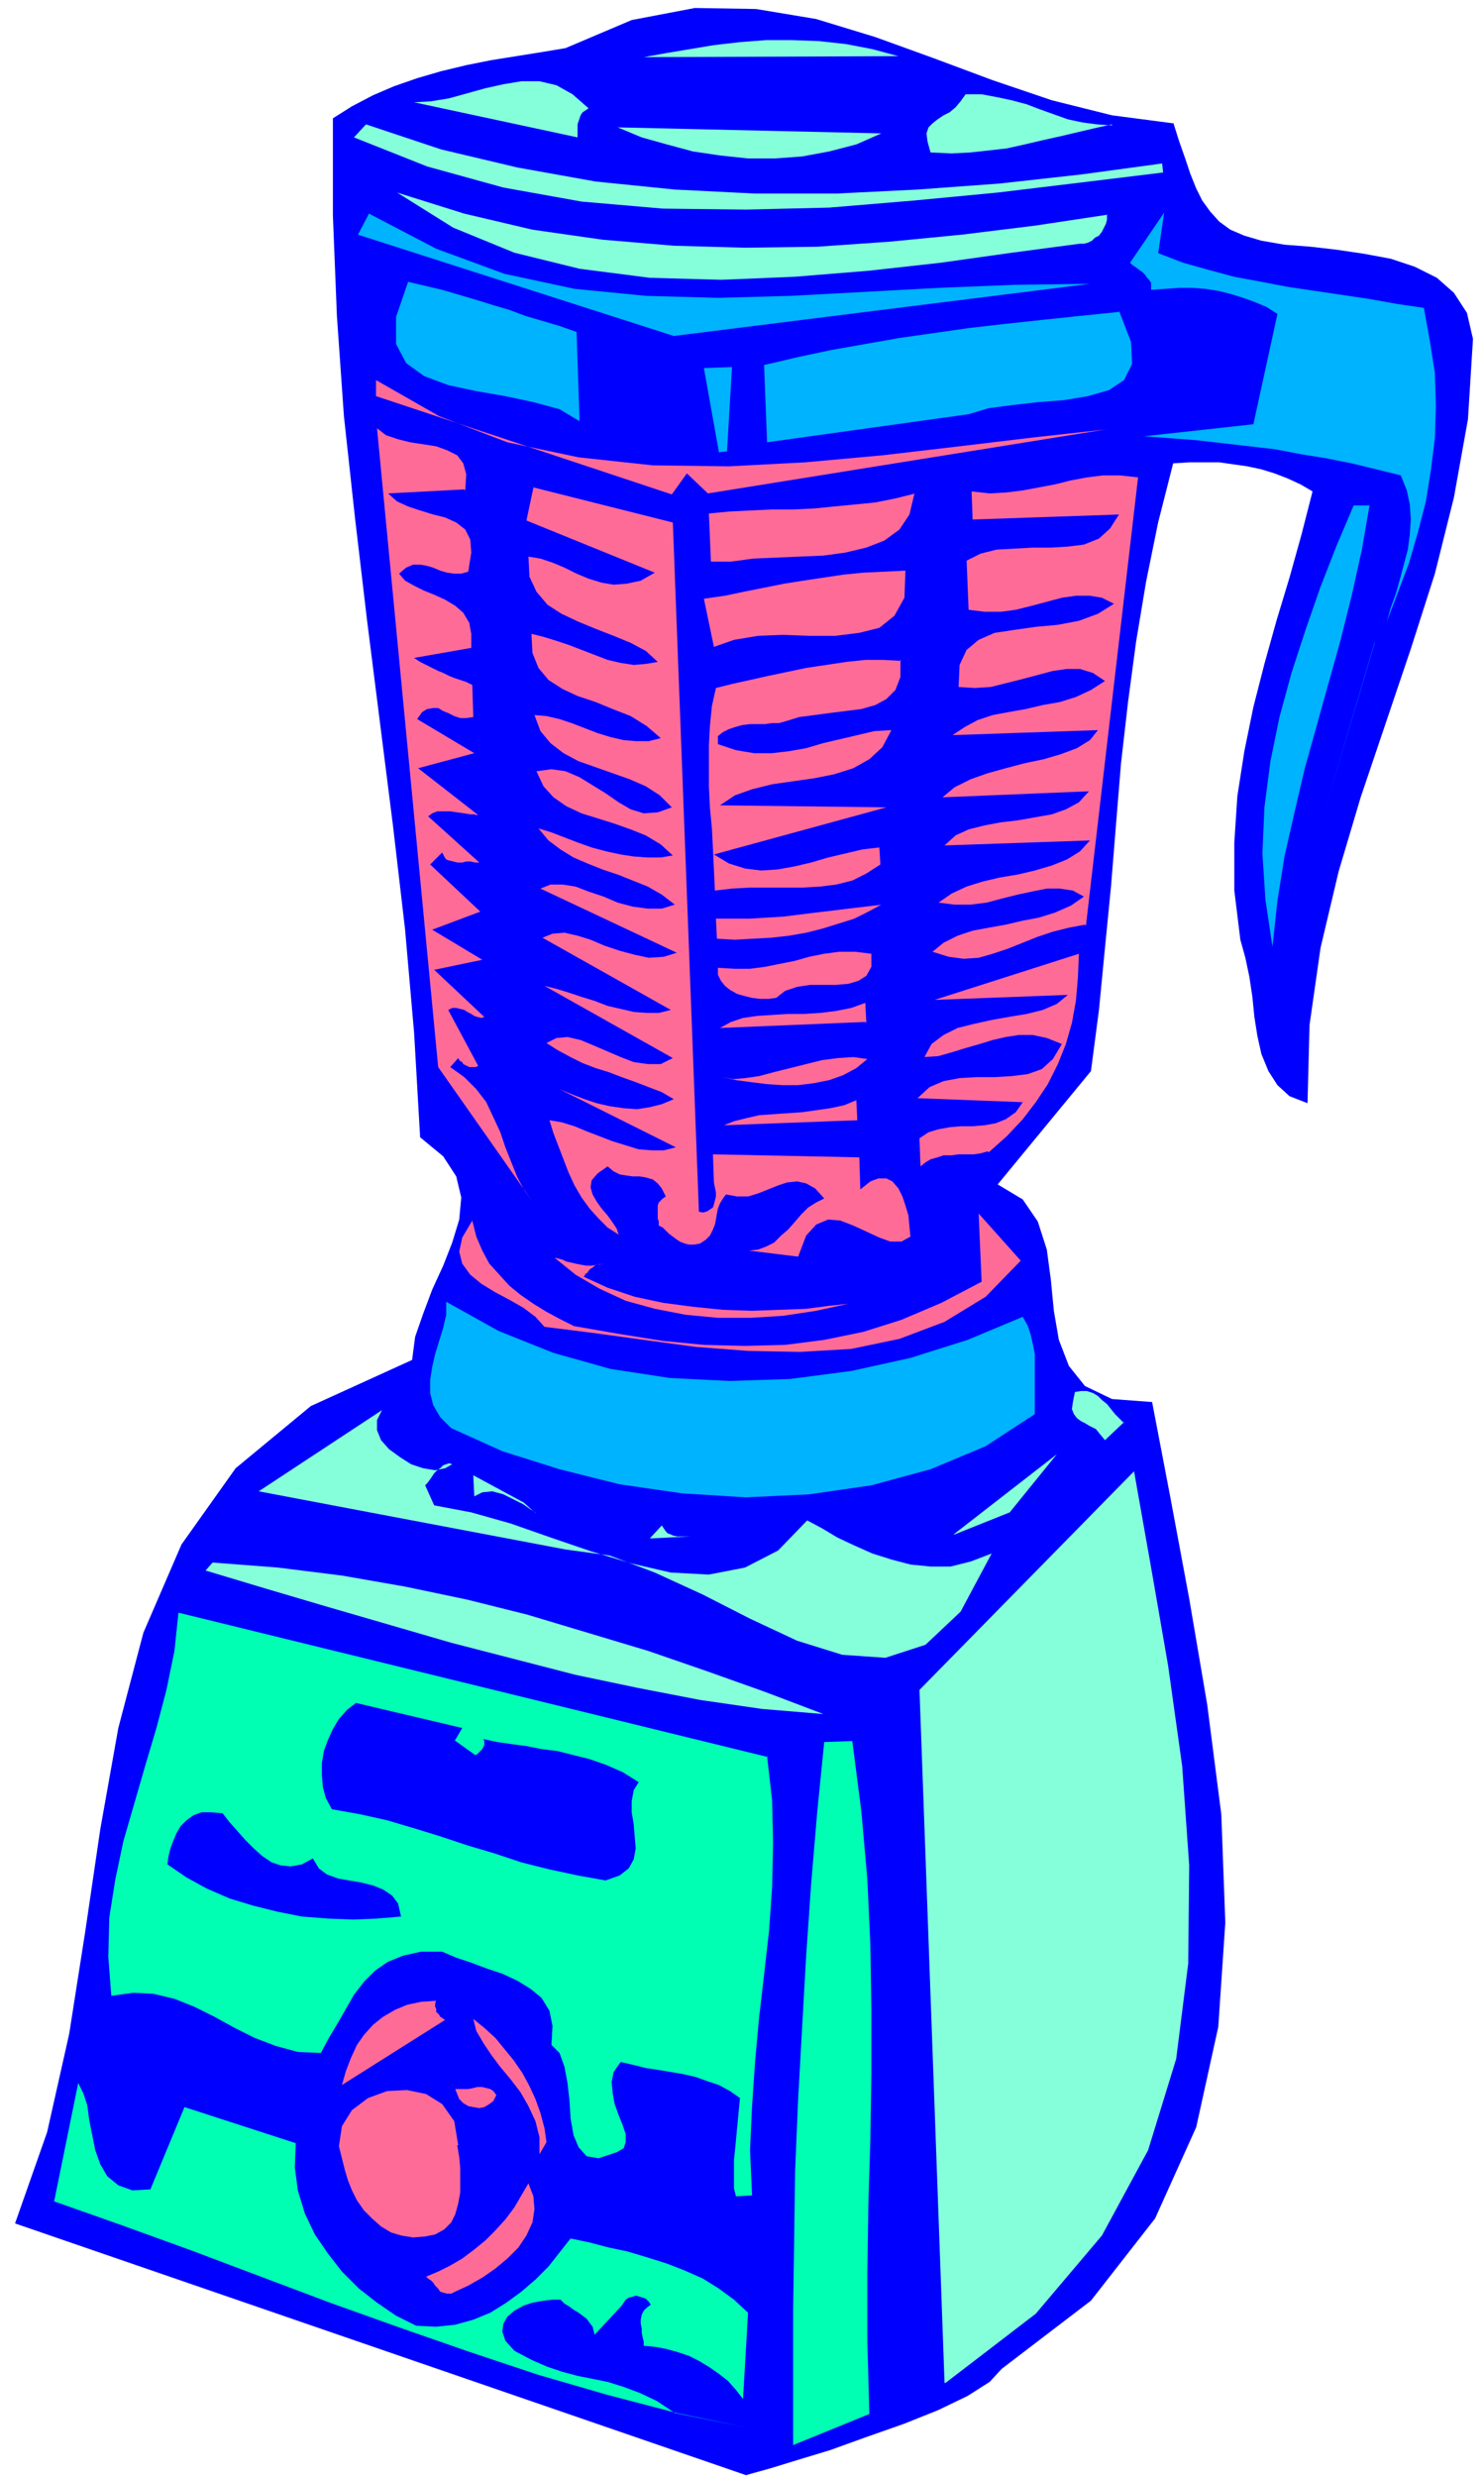 <svg xmlns="http://www.w3.org/2000/svg" fill-rule="evenodd" height="329.333" preserveAspectRatio="none" stroke-linecap="round" viewBox="0 0 1480 2470" width="197.333"><style>.pen1{stroke:none}.brush2{fill:#00f}.brush3{fill:#85ffda}.brush4{fill:#00b3ff}.brush5{fill:#ff6b97}.brush6{fill:#00ffb3}</style><path class="pen1 brush2" fill-rule="nonzero" d="m1170 122 6 19 6 17 5 15 6 15 6 12 8 11 9 10 11 8 14 6 17 5 23 4 26 2 26 3 27 4 27 5 24 8 22 11 17 15 13 20 6 26-5 80-14 78-19 76-24 75-25 74-25 74-22 74-18 76-11 77-2 78-18-7-12-11-9-14-7-17-4-18-3-19-2-20-3-20-4-19-5-18-6-49v-48l3-46 7-45 9-44 11-43 12-43 13-43 12-43 11-43-12-7-13-6-13-5-13-4-14-3-14-2-14-2h-30l-16 1-15 59-12 59-10 60-8 60-7 61-5 61-5 62-6 61-6 62-8 61-93 113 25 15 15 22 9 28 4 30 3 31 5 29 10 26 16 20 27 13 40 3 18 94 19 102 18 106 14 109 4 108-7 104-22 100-41 91-64 82-89 68-12 13-22 14-29 14-35 14-37 13-36 13-33 10-26 8-18 5-7 2-729-251 32-91 22-98 16-102 15-102 18-101 25-95 38-88 54-76 75-62 101-46 3-23 8-23 9-24 11-24 9-23 7-23 2-22-5-21-13-20-23-19-6-104-9-103-12-103-13-103-13-103-12-102-11-101-7-100-4-100v-97l19-12 21-11 21-9 23-8 24-7 25-6 25-5 25-4 25-4 24-4 66-28 63-12 61 1 60 10 59 18 58 21 59 22 59 20 60 15 61 8z"/><path class="pen1 brush3" fill-rule="nonzero" d="m896 56-254 1 22-4 24-4 24-4 26-3 26-2h26l27 1 27 3 26 5 26 7zM593 67l111 37-111-37zm-6 41-3 2-3 2-2 3-1 3-1 3-1 3v13l-163-35 17-1 18-3 18-5 18-5 18-4 18-3h18l17 4 16 9 16 14zm522 16-18 4-17 4-17 4-18 4-17 4-18 4-18 2-18 2-19 1-21-1-3-11-1-8 2-6 4-4 5-4 6-4 6-3 6-5 5-6 5-7h16l16 3 14 3 15 4 13 5 14 5 14 5 14 3 15 2 15 1z"/><path class="pen1 brush3" fill-rule="nonzero" d="m1159 163 1 9-82 10-83 10-84 8-84 7-84 2-82-1-81-7-78-14-76-21-73-29 12-13 75 25 76 18 78 14 79 8 80 4h81l81-4 82-6 81-9 81-11z"/><path class="pen1 brush3" fill-rule="nonzero" d="m879 133-25 11-27 7-27 5-27 2h-27l-28-3-27-4-26-7-25-7-24-10 263 6zm225 81v5l-1 4-2 4-2 4-3 4-4 2-3 3-4 2-4 1h-4l-68 9-71 10-72 8-74 6-73 3-71-2-70-9-65-16-61-25-56-35 67 21 68 16 70 10 71 6 71 2 72-1 72-5 72-7 73-9 73-11z"/><path class="pen1 brush4" fill-rule="nonzero" d="m1087 283-415 52-315-101 11-21 67 35 68 25 70 15 71 7 72 2 73-2 74-4 74-4 75-3 75-1zm67-31 26 10 25 7 26 7 27 5 26 5 27 4 27 4 27 4 28 5 27 4 6 33 5 32 1 33-1 32-4 32-5 31-8 31-9 31-11 29-11 29 4-14 5-14 4-14 4-15 4-15 2-15 1-15-1-15-3-14-6-15-24-6-25-6-25-5-25-4-26-5-26-3-26-3-26-3-26-2-27-2 109-12 24-110-11-7-12-5-11-4-13-4-12-3-13-2-13-1h-13l-14 1-14 1v-7l-2-3-2-2-2-3-3-3-3-2-4-3-3-2-2-2 34-50-6 41zm-579 79 3 89-20-12-26-7-28-6-29-5-28-6-24-9-18-13-10-19v-27l12-35 17 4 17 4 17 5 17 5 16 5 17 5 16 6 17 5 17 5 17 6zm541-21 12 31 1 22-8 16-15 10-21 6-24 4-26 2-26 3-23 3-20 6-201 28-3-77 34-8 33-7 34-6 34-6 35-5 35-5 35-4 37-4 38-4 39-4z"/><path class="pen1 brush5" fill-rule="nonzero" d="m1104 428-398 64-21-20-15 21-295-98v-16l63 36 68 26 71 15 74 8 76 1 76-4 77-7 77-9 75-9 73-8z"/><path class="pen1 brush4" fill-rule="nonzero" d="m725 450-8 1-15-84 28-1-5 85z"/><path class="pen1 brush5" fill-rule="nonzero" d="m463 488-76 4 9 8 11 5 12 4 13 4 12 3 11 5 9 7 5 10 1 13-3 19-7 2h-7l-7-1-7-2-7-3-7-2-6-1h-7l-7 3-7 6 6 7 9 5 10 5 10 4 11 5 10 6 8 7 6 10 2 11v14l-57 10 6 4 6 3 6 3 6 3 5 2 6 3 5 2 6 2 6 2 6 3 1 32-7 1h-6l-6-2-6-3-5-2-5-3h-5l-6 1-5 3-5 7 57 34-56 15 59 46v1l-3-1h-4l-6-1-7-1-7-1h-13l-5 2-4 3 51 46h-4l-5-1h-4l-4 1h-5l-4-1-4-1-3-1-2-3-2-4-12 12 50 47-48 18 50 30-48 10 50 47-3 1-4-1-3-1-3-2-4-2-3-2-4-1-4-1h-4l-4 2 30 56-3 1h-6l-2-1-2-1-2-1-1-2-2-1-1-1-1-2-8 9 14 10 12 12 10 13 7 15 7 15 5 15 6 15 6 15 7 13 8 11-94-134-61-637 9 7 12 4 12 3 13 2 13 2 11 4 10 5 6 8 3 11-1 16zm233 720 5 1 4-1 3-2 3-2 1-3 1-4 1-4v-4l-1-5-1-5-1-28 146 3 1 32 10-8 8-3h8l6 3 6 7 4 8 3 9 3 10 1 11 1 10-9 5h-11l-11-4-13-6-13-6-13-5-12-1-12 5-10 11-8 21-49-6 9-1 8-3 8-4 7-7 7-6 7-8 6-7 7-7 8-5 8-4-9-10-9-5-9-2-10 1-9 3-10 4-10 4-10 3h-11l-11-2-3 4-3 5-2 5-1 5-1 6-1 5-2 5-3 6-4 4-6 4-6 1h-5l-4-1-5-2-3-2-4-3-4-3-3-3-3-3-4-2v-4l-1-3v-13l1-3 2-2 2-2 3-2-4-8-4-5-5-4-7-2-6-1h-7l-7-1-6-1-6-3-6-5-10 7-6 7-1 7 2 7 4 7 5 7 6 7 5 7 4 6 2 6-11-7-9-9-9-10-8-11-7-12-6-13-5-13-5-13-5-13-4-13 12 2 13 4 12 5 13 5 13 5 13 4 13 4 13 1h12l12-3-128-64 12 6 12 5 13 5 12 4 13 3 14 2 13 1 13-2 12-3 12-5-12-7-13-5-13-5-14-5-13-5-13-4-13-5-12-6-13-7-11-7 10-5 11-1 13 3 12 5 14 6 14 6 13 5 14 2h13l12-6-128-72 12 3 13 4 12 4 13 4 13 5 13 3 13 3 13 1h12l12-3-128-72 10-4 12-1 13 3 13 4 14 6 15 5 15 4 14 3 15-1 13-4-136-64 10-4h12l13 2 13 5 15 5 14 6 15 4 15 2h14l13-4-13-10-14-8-15-6-15-6-15-5-15-6-14-6-13-8-12-9-10-12 13 4 13 5 13 5 14 5 15 4 14 3 13 2 14 1h13l12-2-12-11-15-9-15-6-17-6-16-5-16-5-15-7-13-9-10-11-7-15 15-2 14 2 14 6 13 8 13 8 13 9 12 7 13 4 14-1 14-5-12-12-14-9-16-7-17-6-17-6-17-6-15-8-13-10-10-12-6-16 12 1 13 3 12 4 13 5 13 5 13 4 13 3 12 1h13l12-3-14-12-16-10-18-7-17-7-18-6-15-7-14-9-10-12-6-15-1-19 12 3 13 4 12 4 13 5 13 5 13 5 13 3 13 2 12-1 12-2-12-11-15-8-17-7-18-7-17-7-17-8-14-9-11-13-7-15-1-20 12 2 12 4 12 5 12 6 12 5 13 4 12 2 13-1 14-3 14-8-128-52 7-33 139 35 26 687zm386-286-16 3-16 4-15 5-15 6-15 6-15 5-14 4-15 1-15-2-16-5 11-9 14-7 15-5 16-3 17-3 17-4 16-3 16-5 16-7 13-9-11-6-13-2h-13l-15 3-14 3-16 4-15 4-16 2h-16l-16-2 13-9 15-7 16-5 17-4 18-3 17-4 17-5 15-6 13-8 10-11-145 5 11-10 13-6 16-4 16-3 17-2 17-3 17-3 14-5 13-7 10-11-146 6 12-10 16-8 17-6 18-5 19-5 19-4 17-5 16-6 13-8 8-10-145 5 12-8 13-7 15-5 16-3 17-3 17-4 17-3 16-5 15-7 14-9-12-8-13-4h-13l-14 2-15 4-15 4-16 4-16 4-16 1-16-1 1-22 7-15 12-10 16-7 20-3 21-3 22-2 21-4 19-7 16-10-12-6-12-2h-14l-14 2-15 4-15 4-16 4-15 2h-16l-16-2-2-49 14-7 16-4 18-1 18-1h18l17-1 16-2 15-6 11-10 9-14-146 5-1-28 18 2 17-1 16-2 16-3 16-3 16-4 16-3 16-2h17l18 2-52 447zM912 492l-5 21-10 15-15 11-18 7-21 5-22 3-24 1-23 1-23 1-22 3h-20l-2-48 21-2 21-1 21-1h21l21-1 20-2 21-2 20-2 20-4 20-5z"/><path class="pen1 brush4" fill-rule="nonzero" d="m1366 503-8 46-10 45-11 44-12 43-12 43-12 43-10 43-10 44-7 44-5 46-7-47-3-46 2-46 6-46 9-44 12-44 14-43 15-43 16-41 17-40h16z"/><path class="pen1 brush5" fill-rule="nonzero" d="m903 569-1 27-10 18-15 12-20 5-24 3h-26l-26-1-25 1-24 4-20 7-10-48 21-3 19-4 20-4 20-4 19-3 20-3 20-3 20-2 21-1 21-1zm-5 89v17l-5 13-9 9-11 6-14 4-16 2-16 2-15 2-15 2-13 4-7 2h-7l-7 1h-15l-8 1-7 2-6 2-6 3-5 4v8l18 6 18 3h18l17-2 17-3 17-5 17-4 17-4 17-4 17-1-9 17-13 12-16 9-19 6-20 4-21 3-21 3-20 5-17 6-15 10 166 2-172 47 15 9 16 5 16 2 16-1 17-3 17-4 17-5 17-4 17-4 17-2 1 17-14 9-14 7-16 4-16 2-17 1h-53l-18 1-17 2-1-21-1-21-1-20-2-21-1-21v-41l1-19 2-20 4-18 16-4 18-4 18-4 19-4 19-4 20-3 20-3 19-2h18l18 1z"/><path class="pen1 brush4" fill-rule="nonzero" d="m1371 640-50 169 50-168z"/><path class="pen1 brush5" fill-rule="nonzero" d="m879 902-13 7-14 7-16 5-16 5-16 4-17 3-18 2-18 1-18 1-18-1-1-20h34l16-1 17-1 16-2 16-2 17-2 16-2 17-2 17-2zm-10 48v14l-5 9-8 5-10 3-12 1h-26l-13 2-12 4-9 7-8 1h-8l-8-1-8-2-7-2-7-4-5-4-4-5-3-6v-7l17 1h15l15-2 15-3 15-3 14-4 15-3 15-2h16l16 2zm116 198-7 2-7 1h-15l-7 1h-8l-6 2-7 2-5 3-5 4-1-28 9-6 10-3 11-2 11-1h12l12-1 11-2 10-4 10-7 7-10-105-4 12-11 14-6 16-3 17-1h18l17-1 16-2 14-5 11-10 9-15-15-6-14-3h-14l-13 2-13 3-13 4-14 4-13 4-14 4-14 1 7-13 12-9 14-7 16-4 18-4 17-3 18-3 16-4 14-6 11-9-133 5 144-46-1 24-2 23-4 22-6 21-8 20-10 20-12 18-13 17-16 17-18 16zm-122-129-145 6 11-6 12-4 14-2 15-1 16-1h16l16-1 16-2 15-3 14-5 1 20zm2 37-11 9-13 7-14 5-15 3-16 2h-16l-15-1-16-2-15-2-14-3 11 2 12-1 14-2 15-4 16-4 16-4 16-4 16-2 15-1 14 2zm-10 61-133 5 10-4 12-3 13-3 14-1 14-1 15-1 14-2 14-2 14-3 12-5 1 20zm-284 205 46 8 44 7 41 4 41 1 40-1 39-5 39-8 38-12 40-17 40-21-3-68 42 47-35 36-41 25-45 17-48 10-51 3-52-1-52-4-52-7-51-7-48-6-9-10-12-9-14-8-15-8-13-8-11-9-8-11-3-12 3-14 10-17 4 16 6 14 7 13 10 11 10 11 11 9 13 9 13 8 13 7 14 7z"/><path class="pen1 brush5" fill-rule="nonzero" d="m601 1260-3 1h-3l-2 1-2 2-2 1-2 2-1 2-2 1-1 2-1 1 24 11 27 9 28 6 30 4 30 3 29 1 28-1 26-1 23-3 19-2-32 7-33 5-32 2h-33l-32-3-31-6-29-8-26-12-24-14-21-17 4 1 4 1 4 2 5 1 4 1 5 1 6 1h5l6-1 6-1z"/><path class="pen1 brush4" fill-rule="nonzero" d="m1020 1313 5 9 3 9 2 9 2 10v60l-49 32-55 23-59 16-62 9-63 3-64-4-62-9-60-15-57-18-51-23-11-11-7-12-3-12v-13l2-13 3-13 4-13 4-13 3-13v-13l52 29 55 22 57 16 59 9 60 3 60-2 61-8 59-13 57-18 55-23z"/><path class="pen1 brush3" fill-rule="nonzero" d="m451 1460-3-1-3 1-3 1-3 3-3 2-3 3-2 3-2 3-3 4-2 2 9 20 37 7 39 11 40 14 41 14 40 12 39 9 38 2 36-7 33-17 29-30 15 8 15 9 17 8 18 8 19 6 19 5 20 2h20l20-5 21-8-31 58-35 33-40 13-43-3-45-14-47-22-47-24-48-22-45-17-44-6-306-58 123-81-5 10v10l4 10 8 9 11 8 11 7 12 4 12 2 10-2 7-4zm670-42-19 18-5-6-4-5-6-3-5-3-4-2-4-3-3-4-2-5 1-7 2-10 6-1h6l6 2 5 3 4 4 5 4 4 5 4 5 5 5 4 4z"/><path class="pen1 brush3" fill-rule="nonzero" d="m521 1497 10 9 4 3-1-1-5-3-7-5-10-5-10-5-11-3-10 1-8 4-1-21 50 27zm430 33 103-80-47 58-55 22zm-9 846-25-691 214-218 17 96 17 98 14 100 7 99-1 98-12 95-28 91-46 85-66 78-90 69zm-254-844-40 2 12-13 2 3 2 3 2 2 3 1 2 1 4 1h14zm132 177-60-5-62-9-62-12-62-13-62-16-62-16-62-18-62-18-61-18-60-18 7-8 65 5 64 8 63 11 62 13 60 15 60 18 60 18 58 20 59 21 58 22z"/><path class="pen1 brush6" fill-rule="nonzero" d="m765 1751 5 44 1 43-1 44-3 43-5 44-5 43-4 44-3 44-2 44 2 45-16 1-2-8v-28l1-10 1-10 1-11 1-10 1-11 1-10-10-7-11-6-12-4-11-4-13-3-12-2-12-2-13-2-12-3-13-3-7 10-2 10 1 11 2 11 4 11 4 10 3 9v8l-2 6-7 4-18 6-12-2-8-9-5-12-3-17-1-17-2-18-3-16-5-14-8-8 1-19-3-15-8-13-11-9-13-8-15-7-15-5-16-6-15-5-14-6h-21l-18 4-15 6-13 9-11 11-10 13-8 14-8 14-9 15-8 15-23-1-22-6-21-8-20-10-20-11-20-10-20-8-21-5-20-1-22 3-3-39 1-39 6-38 8-38 11-38 11-38 11-37 10-38 8-39 4-38 588 144z"/><path class="pen1 brush2" fill-rule="nonzero" d="m453 1735 21 15 2-1 1-1 2-2 1-1 1-1 1-2 1-2v-4l-1-2 14 3 14 2 15 2 15 3 16 2 16 4 16 4 17 6 16 7 16 10-5 8-2 11v11l2 12 1 12 1 12-2 11-5 9-9 7-14 5-28-5-28-6-28-7-27-9-27-8-27-9-26-8-27-8-27-6-28-5-6-11-3-11-1-12v-12l2-12 4-11 5-11 6-10 8-9 9-7 106 25-7 12z"/><path class="pen1 brush6" fill-rule="nonzero" d="m850 1736 9 70 6 68 3 65 1 65v64l-1 65-2 65-1 68v69l2 72-76 31v-134l1-70 1-70 3-71 4-72 4-71 5-72 6-71 7-70 28-1z"/><path class="pen1 brush2" fill-rule="nonzero" d="m312 1853 6 10 8 6 11 4 11 2 12 2 12 3 10 4 9 6 6 8 3 13-24 2-24 1-25-1-26-2-25-5-24-6-23-7-23-10-20-11-19-13 1-8 2-8 3-8 3-7 4-7 6-6 7-5 8-3h9l12 1 7 9 8 9 8 9 8 8 9 8 9 6 9 3 10 1 11-2 11-6z"/><path class="pen1 brush5" fill-rule="nonzero" d="m435 1994-1 4v3l1 2v3l2 2 1 1 1 2 2 1 1 1 2 1-103 65 4-14 5-13 6-13 7-10 9-10 10-8 12-7 12-5 14-3 15-1zm110 142-7 12v-17l-4-16-7-15-8-14-10-13-10-12-9-12-8-12-7-12-3-12 11 9 11 10 9 11 9 11 9 13 7 13 6 13 5 14 4 15 2 14z"/><path class="pen1 brush6" fill-rule="nonzero" d="m150 2183 34-82 111 36-1 24 3 23 7 23 10 21 13 19 14 18 17 17 18 14 19 13 20 10 20 1 19-2 18-5 17-7 16-10 15-11 14-12 13-13 11-14 11-14 19 4 19 5 19 4 20 6 19 6 18 7 18 8 16 10 15 11 14 13-5 86-7-9-8-9-9-7-10-7-10-6-10-5-12-4-11-3-11-2-11-1v-4l-1-4-1-5v-4l-1-5v-4l1-5 2-4 3-3 4-3-2-3-3-3-3-1-3-1-4-1-3 1-4 1-3 2-2 3-2 3-27 29-1-4-1-4-3-4-3-4-4-3-4-3-5-3-4-3-5-3-4-4h-8l-9 1-11 2-9 3-9 5-7 6-4 7-1 8 3 9 9 10 17 9 16 7 15 5 15 4 15 3 15 3 16 5 16 6 17 8 18 12 69 14-67-14-69-18-69-20-69-23-69-24-70-25-69-26-69-26-69-25-68-24 24-118 5 10 4 12 2 15 3 15 3 15 5 14 7 12 11 9 14 5 19-1z"/><path class="pen1 brush5" fill-rule="nonzero" d="m456 2139 2 12 1 11v24l-2 11-3 11-4 8-7 7-9 5-10 2-12 1-12-2-10-3-10-6-9-8-8-8-7-10-5-10-4-10-3-10-6-24 3-20 10-16 16-12 19-7 20-1 19 4 16 10 12 17 4 24zm39-50-3 6-4 3-5 3-5 1-6-1-5-1-5-3-4-4-2-5-2-5h13l5-1 4-1h5l4 1 4 1 3 2 3 4zm-41 196-4 2h-4l-4-1-3-1-2-3-3-3-2-3-2-2-3-2-2-2 12-5 12-6 12-7 12-9 11-9 10-10 10-11 9-12 7-12 7-12 5 13 1 13-2 13-6 13-8 12-11 11-12 10-13 9-14 8-13 6zm-99-53 29 27-29-27z"/></svg>
